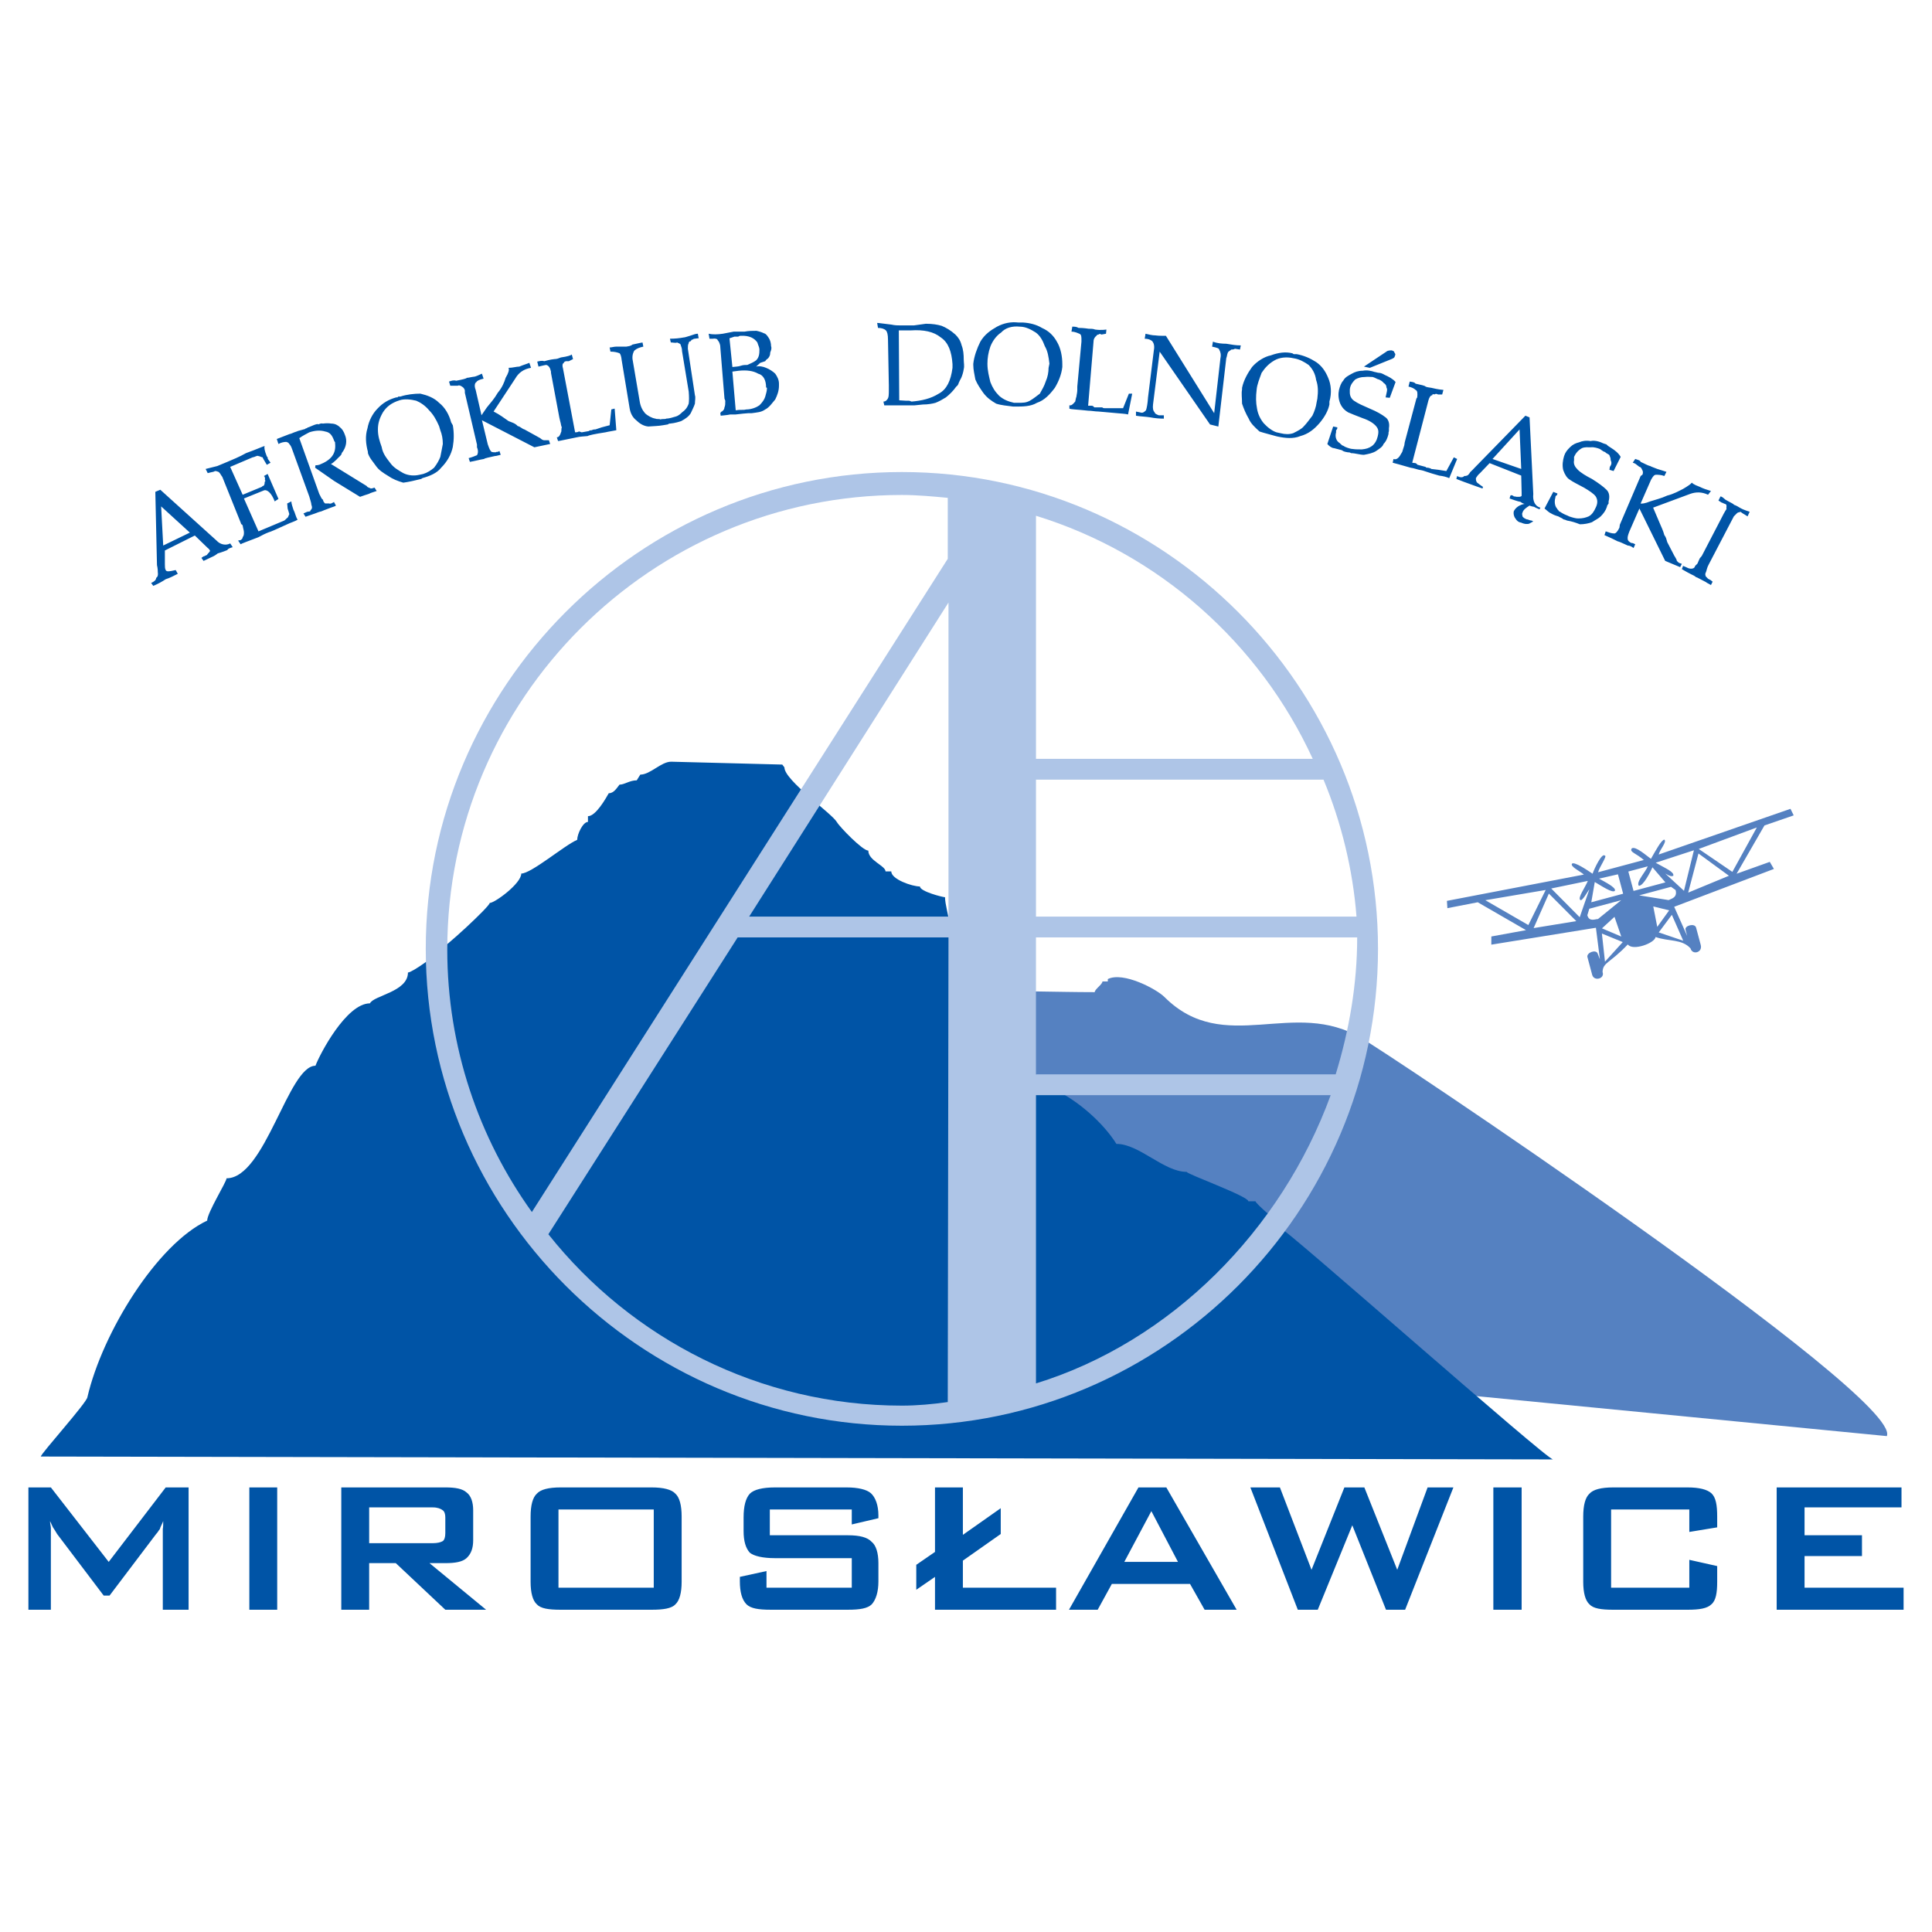 <?xml version="1.0" encoding="utf-8"?>
<!-- Generator: Adobe Illustrator 13.0.0, SVG Export Plug-In . SVG Version: 6.00 Build 14576)  -->
<!DOCTYPE svg PUBLIC "-//W3C//DTD SVG 1.0//EN" "http://www.w3.org/TR/2001/REC-SVG-20010904/DTD/svg10.dtd">
<svg version="1.0" id="Layer_1" xmlns="http://www.w3.org/2000/svg" xmlns:xlink="http://www.w3.org/1999/xlink" x="0px" y="0px"
	 width="192.756px" height="192.756px" viewBox="0 0 192.756 192.756" enable-background="new 0 0 192.756 192.756"
	 xml:space="preserve">
<g>
	<polygon fill-rule="evenodd" clip-rule="evenodd" fill="#FFFFFF" points="0,0 192.756,0 192.756,192.756 0,192.756 0,0 	"/>
	<path fill-rule="evenodd" clip-rule="evenodd" fill="#5581C1" d="M86.242,101.244c7.244-3.029,14.963-2.256,22.979-2.256
		c0-0.297,0.771-0.773,0.771-1.07h0.535v-0.236c1.543-0.772,4.869,1.01,5.641,1.781c5.996,5.996,12.943,0,19.713,4.156
		c0.949,0.355,54.031,35.744,52.369,39.662l-64.602-6.293L86.242,101.244L86.242,101.244z"/>
	<path fill-rule="evenodd" clip-rule="evenodd" fill="#0054A6" d="M48.857,90.088c0,0.357-4.65,4.65-5.008,4.65
		c0,0.357-2.718,2.29-3.147,2.29c0,1.932-3.434,2.289-3.792,3.076c-2.361,0-5.008,5.08-5.437,6.225
		c-2.719,0-5.008,11.23-8.871,11.23c0,0.357-1.932,3.436-1.932,4.221c-5.008,2.361-10.445,11.162-11.947,17.6
		c0,0.502-4.65,5.652-4.65,5.938l150.878,0.287c-0.5,0.143-26.828-23.18-27.328-23.18v-0.5c-0.215,0-2.361-1.861-2.361-2.074h-0.715
		c0-0.502-6.152-2.719-6.152-2.934c-2.289,0-4.723-2.791-7.012-2.791c-1.287-2.074-3.863-4.363-6.223-5.438
		c-0.717-1.572-3.578-1.787-4.365-3.434c-1.787-0.715,0-5.652-1-7.439h-0.287c-0.5-0.787-2.862-3.649-2.862-4.722
		c-1.001,0-1.574-1.288-2.003-1.288c0-0.501-0.357-1.574-0.357-2.289c-0.215,0-2.504-0.573-2.504-1.073
		c-0.787,0-2.861-0.716-2.861-1.502h-0.572c0-0.572-1.717-1.073-1.717-2.075c-0.572,0-2.861-2.361-3.148-2.862
		c-0.5-0.858-5.222-4.149-5.222-5.437l-0.214-0.286l-11.089-0.286c-1.002,0-2.075,1.288-3.077,1.288l-0.357,0.572
		c-0.715,0-1.216,0.429-1.717,0.429c-0.286,0.358-0.572,0.859-1.073,0.859c-0.286,0.5-1.288,2.289-2.075,2.289v0.572
		c-0.501,0-1.073,1.216-1.073,1.789c-1.216,0.501-4.579,3.362-5.58,3.362C52.005,88.156,49.358,90.088,48.857,90.088L48.857,90.088z
		"/>
	<path fill-rule="evenodd" clip-rule="evenodd" fill="#0054A6" d="M2.834,160.604V148.4h2.242l5.77,7.43l5.687-7.43h2.283v12.203
		h-2.573v-7.555c0-0.082,0-0.291,0-0.498c0.041-0.207,0.041-0.498,0.041-0.789c-0.124,0.332-0.291,0.582-0.332,0.789
		c-0.167,0.207-0.208,0.332-0.374,0.498l-4.649,6.145h-0.582l-4.649-6.145c-0.125-0.207-0.291-0.498-0.415-0.664
		c-0.083-0.207-0.208-0.414-0.291-0.623c0,0.291,0.083,0.498,0.083,0.707c0,0.207,0,0.414,0,0.58v7.555H2.834L2.834,160.604z
		 M24.876,160.604V148.4h2.781v12.203H24.876L24.876,160.604z M43.183,150.393h-6.351v3.57h6.351c0.457,0,0.789-0.084,0.996-0.209
		c0.166-0.123,0.25-0.414,0.25-0.787v-1.578c0-0.332-0.083-0.582-0.25-0.705C43.971,150.518,43.639,150.393,43.183,150.393
		L43.183,150.393z M34.05,160.604V148.4h10.378c0.996,0,1.702,0.123,2.117,0.498c0.457,0.332,0.664,0.996,0.664,1.785v2.988
		c0,0.789-0.208,1.369-0.664,1.785c-0.415,0.373-1.121,0.498-2.117,0.498h-1.578l5.646,4.648h-4.068l-4.94-4.648h-2.657v4.648H34.05
		L34.05,160.604z M52.938,151.305c0-1.119,0.208-1.908,0.623-2.281c0.374-0.416,1.163-0.623,2.366-0.623h9.091
		c1.162,0,1.992,0.207,2.366,0.623c0.416,0.373,0.623,1.162,0.623,2.281v6.518c0,1.08-0.208,1.869-0.623,2.242
		c-0.374,0.414-1.204,0.539-2.366,0.539h-9.091c-1.204,0-1.993-0.125-2.366-0.539c-0.415-0.373-0.623-1.162-0.623-2.242V151.305
		L52.938,151.305z M55.719,158.404h9.506V150.6h-9.506V158.404L55.719,158.404z M84.983,150.6h-8.178v2.574h7.804
		c1.162,0,1.951,0.207,2.366,0.664c0.415,0.332,0.664,1.078,0.664,2.117v1.826c0,1.037-0.249,1.826-0.664,2.283
		c-0.416,0.414-1.204,0.539-2.366,0.539h-7.721c-1.204,0-1.993-0.125-2.408-0.539c-0.456-0.457-0.664-1.246-0.664-2.283v-0.457
		l2.657-0.58v1.66h8.509v-2.947h-7.68c-1.204,0-2.075-0.209-2.49-0.541c-0.415-0.455-0.623-1.162-0.623-2.158v-1.369
		c0-1.121,0.208-1.91,0.623-2.365c0.415-0.416,1.287-0.623,2.49-0.623h7.182c1.121,0,1.992,0.207,2.408,0.58
		c0.456,0.416,0.747,1.205,0.747,2.201v0.289l-2.657,0.623V150.6L84.983,150.6z M93.285,160.604v-3.279l-1.868,1.287v-2.49
		l1.868-1.287V148.4h2.782v4.732l3.777-2.658v2.574l-3.777,2.656v2.699h9.298v2.199H93.285L93.285,160.604z M112.172,155.83h5.355
		l-2.656-5.064L112.172,155.83L112.172,155.83z M106.652,160.604l6.932-12.203h2.781l7.016,12.203h-3.197l-1.453-2.574h-7.803
		l-1.412,2.574H106.652L106.652,160.604z M129.482,160.604L124.75,148.4h2.947l3.154,8.219l3.279-8.219h1.992l3.281,8.219
		l3.029-8.219h2.574l-4.816,12.203h-1.908l-3.363-8.426l-3.445,8.426H129.482L129.482,160.604z M148.992,160.604V148.4h2.822v12.203
		H148.992L148.992,160.604z M168.543,150.6h-7.803v7.805h7.803v-2.781l2.781,0.623v1.576c0,1.08-0.125,1.869-0.58,2.242
		c-0.416,0.414-1.205,0.539-2.367,0.539h-7.43c-1.203,0-1.992-0.125-2.365-0.539c-0.416-0.373-0.623-1.162-0.623-2.242v-6.518
		c0-1.119,0.207-1.908,0.623-2.281c0.373-0.416,1.162-0.623,2.365-0.623h7.43c1.162,0,1.951,0.207,2.367,0.58
		c0.455,0.416,0.58,1.205,0.58,2.324v1.08l-2.781,0.457V150.6L168.543,150.6z M177.26,160.604V148.4h12.453v1.992h-9.672v2.781
		h5.729v2.074h-5.729v3.156h9.881v2.199H177.26L177.26,160.604z"/>
	<path fill-rule="evenodd" clip-rule="evenodd" fill="#0054A6" d="M15.662,56.376l-0.166-7.306l0.498-0.208l5.604,5.064
		c0.415,0.457,0.996,0.499,1.37,0.291l0.25,0.374c-0.25,0.083-0.457,0.125-0.54,0.291c-0.498,0.208-0.955,0.332-0.955,0.332
		c-0.208,0.166-0.332,0.249-0.623,0.374s-0.582,0.291-0.789,0.374l-0.208-0.291c0.041-0.083,0.124-0.083,0.208-0.166
		c0.083,0,0.124-0.042,0.124-0.042c0.167-0.083,0.25-0.083,0.25-0.166c0.041,0,0.041-0.083,0.125-0.125
		c0.124-0.166,0.207-0.249,0.124-0.249c0-0.042-0.124-0.208-0.208-0.25l-1.287-1.245l-2.989,1.495v1.37c0,0.208,0,0.457,0.083,0.581
		c0.042,0.125,0.208,0.125,0.25,0.125c0.166,0,0.374-0.041,0.747-0.125l0.208,0.374c-0.416,0.208-0.789,0.415-1.204,0.539
		c-0.374,0.25-0.747,0.457-1.245,0.665l-0.208-0.291c0.291-0.125,0.498-0.291,0.498-0.498c0.166-0.125,0.208-0.291,0.166-0.582
		C15.745,56.958,15.745,56.75,15.662,56.376L15.662,56.376z M16.284,54.426l2.657-1.287l-2.864-2.615L16.284,54.426L16.284,54.426z
		 M24.046,52.225l-1.868-4.649c-0.166-0.208-0.208-0.374-0.374-0.498c-0.083,0-0.125-0.083-0.374-0.083
		c-0.042,0.083-0.249,0.083-0.706,0.208l-0.208-0.415l1.163-0.291l0.996-0.415l0.872-0.374c0.291-0.125,0.706-0.332,0.997-0.499
		c1.162-0.415,1.743-0.706,1.868-0.706c-0.083,0.125,0,0.498,0.166,0.914c0,0,0.042,0.166,0.125,0.208c0,0.083,0,0.166,0.083,0.249
		l0.208,0.291l-0.374,0.208c-0.208-0.374-0.416-0.664-0.416-0.747c-0.125,0-0.291-0.125-0.415-0.125
		c-0.166-0.083-0.291,0.083-0.581,0.125l-2.242,0.955l1.246,2.781l1.909-0.789l0.083-0.083c0.125,0,0.208-0.125,0.208-0.415
		c0.083-0.083,0.083-0.125,0-0.208c0.083-0.083,0-0.166,0-0.291c-0.083-0.083-0.083-0.083-0.083-0.083l0.374-0.208l1.08,2.491
		l-0.374,0.249c-0.333-0.872-0.789-1.245-1.121-1.079l-1.951,0.789l1.453,3.279l2.574-1.079c0.125-0.083,0.208-0.208,0.332-0.291
		c0.083-0.083,0.083-0.207,0.166-0.332c0-0.083-0.083-0.291-0.166-0.582l-0.042-0.498l0.415-0.208c0,0.249,0.125,0.54,0.208,0.83
		c0.166,0.291,0.208,0.665,0.415,0.997c-0.249,0.166-0.706,0.291-1.038,0.457c-1.079,0.498-1.743,0.789-1.826,0.789
		c-0.333,0.125-0.748,0.332-1.038,0.498c-1.079,0.415-1.66,0.623-1.785,0.706l-0.25-0.374c0.083,0,0.167-0.042,0.25-0.042
		c0.125-0.083,0.208-0.166,0.208-0.291c0.124-0.166,0.124-0.291,0.124-0.498c0-0.166-0.083-0.374-0.124-0.664l-0.083-0.125h-0.083
		C24.046,52.225,24.046,52.225,24.046,52.225L24.046,52.225z M30.854,49.527l-1.702-4.691c-0.083-0.249-0.166-0.415-0.291-0.539
		c-0.083-0.167-0.208-0.167-0.291-0.208c-0.208,0-0.498,0.042-0.789,0.208l-0.166-0.499l1.287-0.498
		c0.083,0,0.249-0.083,0.457-0.166c0.208-0.083,0.291-0.083,0.332-0.125l0.748-0.208c0,0,0.041-0.083,0.208-0.083
		c0-0.083,0.083-0.083,0.124-0.083l0.499-0.208c0.208-0.083,0.457-0.166,0.498-0.083c0.166-0.083,0.291-0.125,0.457-0.083
		c0.291-0.042,0.581-0.042,0.831,0c0.374,0,0.664,0.166,0.872,0.374c0.208,0.166,0.374,0.415,0.498,0.789
		c0.208,0.498,0.166,1.163-0.332,1.785c0,0.208-0.291,0.374-0.54,0.665c-0.25,0.208-0.333,0.332-0.54,0.415l3.57,2.2
		c0.083,0.166,0.291,0.166,0.415,0.249c0.167,0,0.291-0.083,0.374-0.083l0.208,0.332c-0.208,0.083-0.582,0.166-0.789,0.291
		c-0.291,0.083-0.498,0.166-0.872,0.291l-2.573-1.577l-1.91-1.329l0.042-0.249h0.166l0.208-0.042
		c1.162-0.457,1.702-1.079,1.578-2.159v-0.083l-0.083-0.125c-0.208-0.581-0.416-0.872-0.914-0.955
		c-0.415-0.125-0.955-0.125-1.577,0.083c-0.291,0.166-0.582,0.291-0.996,0.581l1.992,5.562c0.166,0.291,0.208,0.498,0.374,0.581
		c0,0.166,0.125,0.291,0.208,0.374c0.125,0,0.291,0,0.415,0c0,0.042,0.166,0,0.208,0c0.083-0.083,0.249-0.083,0.249-0.166
		l0.208,0.374c-0.083,0.083-0.291,0.124-0.498,0.207c-0.581,0.208-0.955,0.374-0.955,0.374c-0.208,0.041-0.415,0.124-0.623,0.207
		c-0.581,0.208-0.872,0.291-0.955,0.332l-0.208-0.332l0.374-0.166c0.083,0,0.208-0.041,0.291-0.041
		c0.042-0.167,0.125-0.167,0.125-0.208c0.083-0.083,0.083-0.25,0-0.457C31.062,50.15,30.938,49.859,30.854,49.527L30.854,49.527z
		 M36.707,45.086c-0.207-0.789-0.291-1.578-0.041-2.366c0.125-0.706,0.498-1.453,0.996-1.951c0.54-0.581,1.121-0.913,1.868-1.121
		h0.125l0.083-0.083h0.208c0.623-0.208,1.37-0.291,1.993-0.291c0.706,0.166,1.37,0.415,1.868,0.913
		c0.581,0.457,0.996,1.162,1.204,1.951l0.166,0.291c0.125,0.706,0.125,1.411,0,2.159c-0.166,0.789-0.581,1.494-1.162,2.075
		c-0.415,0.54-1.121,0.83-1.868,1.038l-0.125,0.083c-0.664,0.166-1.204,0.291-1.785,0.373c-0.582-0.166-1.08-0.373-1.495-0.664
		c-0.54-0.332-0.955-0.581-1.287-1.079c-0.291-0.415-0.581-0.706-0.748-1.204v-0.083V45.086L36.707,45.086z M38.077,44.588
		c0.125,0.706,0.498,1.121,0.872,1.619c0.332,0.457,0.789,0.706,1.287,0.996c0.498,0.249,1.079,0.291,1.619,0.166l0.374-0.083
		c0.415-0.125,0.789-0.374,1.079-0.623c0.291-0.374,0.498-0.747,0.623-1.079c0.083-0.374,0.166-0.872,0.249-1.287
		c0-0.499-0.083-0.955-0.249-1.37l-0.125-0.415c-0.291-0.664-0.581-1.163-0.996-1.578c-0.374-0.457-0.872-0.789-1.287-0.955
		c-0.498-0.125-1.162-0.208-1.66-0.042c-0.789,0.249-1.287,0.623-1.661,1.204c-0.332,0.581-0.498,1.08-0.498,1.702
		C37.704,43.508,37.87,44.006,38.077,44.588L38.077,44.588z M47.583,44.338l-1.204-5.147v-0.208c0-0.125-0.125-0.332-0.291-0.415
		c-0.125-0.083-0.291-0.166-0.415-0.083h-0.457c-0.125,0-0.291,0-0.291,0l-0.125-0.415c0.208-0.083,0.498-0.167,0.706-0.083
		c0.664-0.125,0.997-0.208,1.08-0.291c0.166,0,0.415-0.083,0.789-0.124c0.291-0.083,0.498-0.208,0.706-0.291l0.166,0.498
		c-0.374,0.083-0.664,0.208-0.706,0.332c-0.166,0.083-0.249,0.374-0.083,0.789l0.581,2.532c0.042-0.083,0.208-0.291,0.54-0.789
		c0.374-0.457,0.748-0.872,1.08-1.453c0.457-0.54,0.664-1.08,0.789-1.495c0.291-0.498,0.374-0.789,0.291-0.996
		c0.415,0,0.789-0.125,1.079-0.125c0.374-0.166,0.706-0.249,0.996-0.374l0.166,0.498c-0.747,0.125-1.245,0.498-1.577,1.079
		l-2.158,3.279c0.581,0.291,1.079,0.664,1.494,0.955c0.291,0.125,0.664,0.208,0.913,0.498c0.249,0.042,0.457,0.291,0.664,0.332
		l1.204,0.664c0.083,0.042,0.208,0.125,0.374,0.208c0.125,0.125,0.291,0.208,0.374,0.208c0.125,0,0.249,0,0.332,0h0.166l0.125,0.374
		l-1.577,0.332l-5.23-2.698l0.582,2.407c0.166,0.457,0.207,0.581,0.374,0.748c0.125,0.041,0.208,0.041,0.415,0.041l0.083-0.041
		h0.125l0.166-0.083l0.125,0.374c-0.208,0.042-0.415,0.124-0.582,0.124c-0.54,0.125-0.996,0.208-1.079,0.291
		c-0.498,0.083-0.913,0.208-1.411,0.291l-0.125-0.374c0.333-0.083,0.623-0.208,0.831-0.291c0.083-0.125,0.166-0.416,0-0.789V44.338
		L47.583,44.338z M55.802,41.641l-0.831-4.442v-0.125c-0.083-0.374-0.208-0.581-0.457-0.664c-0.125,0-0.415,0.083-0.789,0.166
		l-0.125-0.498c0.208-0.042,0.415-0.125,0.706-0.042c0.581-0.166,0.955-0.208,0.997-0.208c0.249,0,0.457-0.083,0.664-0.167
		c0.622-0.083,0.996-0.207,1.079-0.291l0.125,0.457l-0.415,0.208c-0.167,0-0.208,0-0.291,0c-0.125,0.042-0.208,0.083-0.208,0.166
		c-0.167,0.083-0.167,0.291-0.083,0.581l1.204,6.351c0.083,0,0.249,0,0.374-0.083c0.125,0,0.208,0.083,0.291,0.083l0.706-0.125
		c0.083-0.083,0.167-0.083,0.291-0.083c0.125-0.083,0.291-0.083,0.374-0.083l0.623-0.208l0.789-0.208l0.166-1.578l0.332-0.083
		l0.166,2.159c-0.374,0.083-0.747,0.125-1.079,0.208c-1.08,0.166-1.661,0.291-1.785,0.374c-0.374,0.042-0.747,0.042-1.079,0.125
		c-1.079,0.208-1.743,0.374-1.868,0.374l-0.125-0.374c0.208,0,0.333-0.208,0.416-0.498c0.083-0.125,0-0.291,0.083-0.498
		c-0.083-0.125-0.083-0.374-0.166-0.623L55.802,41.641L55.802,41.641z M62.817,40.727l-0.789-4.773
		c-0.042-0.415-0.125-0.623-0.208-0.706c-0.208-0.083-0.499-0.166-0.914-0.166l-0.083-0.415c0.208,0,0.415-0.083,0.664-0.083
		c0.54,0,0.914,0,0.997,0c0.208-0.041,0.415-0.041,0.623-0.208c0.581-0.125,0.955-0.208,0.996-0.208l0.083,0.415
		c-0.374,0.083-0.623,0.166-0.872,0.374c-0.125,0.124-0.249,0.498-0.208,0.872l0.706,4.151c0.083,0.581,0.291,0.955,0.54,1.245
		c0.249,0.25,0.706,0.498,1.038,0.54c0.166,0.083,0.374,0,0.499,0.083c0.249-0.083,0.457,0,0.581-0.083
		c0.291,0,0.664-0.125,0.955-0.208s0.498-0.291,0.623-0.416c0.291-0.208,0.498-0.415,0.664-0.872c0.042-0.291,0.042-0.706,0-1.204
		l-0.664-4.026c0-0.291-0.083-0.457-0.125-0.581c0-0.167-0.208-0.208-0.374-0.291c-0.125,0.083-0.374,0-0.623,0l-0.083-0.374
		c0.498,0,0.913-0.042,1.37-0.125c0.125,0,0.333-0.083,0.623-0.166c0.374-0.125,0.581-0.208,0.789-0.208l0.083,0.457
		c0,0-0.166,0-0.374,0.042c-0.083,0-0.125,0-0.208,0.083c-0.083,0-0.125,0-0.208,0.166c-0.083,0-0.208,0.042-0.208,0.208
		c-0.083,0.125-0.083,0.332-0.083,0.54l0.706,4.649c0.083,0.208,0,0.54,0,0.83c-0.083,0.291-0.291,0.664-0.415,0.955
		c-0.208,0.333-0.499,0.54-0.955,0.789c-0.125,0.042-0.623,0.208-1.121,0.249h-0.083l-0.125,0.083l-0.498,0.083
		c-0.457,0.083-0.955,0.083-1.453,0.125c-0.498-0.042-0.913-0.332-1.204-0.623C63.108,41.641,62.9,41.225,62.817,40.727
		L62.817,40.727z M72.282,39.772l-0.415-5.106c0-0.374-0.167-0.623-0.25-0.706c-0.042-0.166-0.291-0.208-0.498-0.166h-0.208h-0.125
		l-0.083-0.498c0.374,0.083,0.872,0.083,1.412,0l1.079-0.208h1.079c0.416-0.083,0.872-0.083,1.204-0.083
		c0.374,0.083,0.581,0.166,0.747,0.249c0.208,0.042,0.332,0.249,0.498,0.498c0.125,0.208,0.208,0.498,0.208,0.789
		c0.083,0.207,0,0.415-0.083,0.622c0,0.291-0.083,0.415-0.208,0.581c-0.083,0.083-0.208,0.125-0.291,0.291l-0.498,0.166
		l-0.415,0.374c0.332-0.083,0.706,0,0.996,0.125c0.332,0.125,0.706,0.374,0.913,0.581c0.208,0.291,0.374,0.623,0.374,0.996v0.208
		c0,0.498-0.166,0.955-0.374,1.37c-0.291,0.332-0.581,0.789-0.996,0.996c-0.415,0.291-0.789,0.291-1.37,0.374h-0.333l-0.498,0.042
		l-0.747,0.083h-0.54c-0.374,0.083-0.665,0.083-0.955,0.125l-0.041-0.25l0,0c0.041-0.083,0.041-0.083,0.124-0.166
		c0.083,0,0.125-0.083,0.125-0.083c0.083-0.042,0.166-0.208,0.166-0.333c0.083-0.166,0.083-0.374,0.083-0.664L72.282,39.772
		L72.282,39.772z M72.78,33.753l0.291,2.864c0.332-0.042,0.623-0.042,0.83-0.125c0.249-0.083,0.457-0.083,0.664-0.083
		c0.291-0.125,0.664-0.291,0.872-0.457c0.291-0.291,0.332-0.623,0.332-1.08c0-0.208-0.125-0.415-0.208-0.706
		c-0.291-0.415-0.789-0.706-1.661-0.664c-0.042,0-0.125,0-0.249,0.083c-0.166,0-0.249,0-0.374,0L72.78,33.753L72.78,33.753z
		 M73.402,40.935c0.457-0.083,0.747,0,1.038-0.083c0.54,0,1.038-0.208,1.329-0.415c0.291-0.291,0.498-0.581,0.581-0.872
		s0.166-0.582,0.166-0.789v-0.083l-0.083-0.041c0-0.748-0.291-1.246-0.789-1.37c-0.498-0.291-1.162-0.374-1.951-0.291l-0.623,0.083
		L73.402,40.935L73.402,40.935z M88.678,38.361l-0.083-4.483c0-0.498-0.083-0.789-0.208-0.913c-0.166-0.166-0.457-0.249-0.789-0.249
		l-0.083-0.498c0.208,0,0.623,0.083,1.412,0.166c0.374,0.083,0.664,0.083,0.955,0.083c0.083,0,0.332,0,0.623,0
		c0.374,0,0.581,0,0.665,0l1.204-0.166c0.664,0,1.162,0.083,1.577,0.208c0.416,0.166,0.914,0.457,1.37,0.872
		c0.291,0.291,0.498,0.581,0.623,1.08c0.166,0.415,0.208,0.913,0.208,1.411c0,0.332,0.083,0.623,0,0.955
		c-0.042,0.291-0.125,0.581-0.249,0.872c-0.083,0.166-0.166,0.291-0.249,0.498c-0.042,0.166-0.125,0.291-0.249,0.374
		c-0.291,0.415-0.664,0.789-1.038,1.08c-0.333,0.208-0.706,0.415-1.038,0.54c-0.291,0.083-0.747,0.166-1.245,0.166l-0.83,0.083
		h-1.08h-0.747c-0.125,0-0.332,0-0.623,0s-0.498,0-0.581,0l-0.083-0.374c0.166,0,0.291-0.083,0.374-0.208
		c0.166-0.166,0.166-0.499,0.166-0.955V38.361L88.678,38.361z M89.716,39.938l0.665,0.042c0.124,0,0.207,0,0.291,0
		c0.124,0,0.208,0.083,0.291,0.083c0.996-0.083,1.909-0.291,2.698-0.789c0.789-0.416,1.204-1.287,1.37-2.574v-0.374
		c-0.083-1.246-0.416-2.159-1.163-2.657c-0.706-0.581-1.702-0.789-2.988-0.706c-0.416,0-0.872,0-1.204,0L89.716,39.938
		L89.716,39.938z M97.105,36.286c0.083-0.747,0.374-1.536,0.705-2.2c0.417-0.706,0.997-1.121,1.661-1.494
		c0.705-0.374,1.412-0.498,2.117-0.416h0.166h0.084h0.207c0.705,0.042,1.369,0.208,1.908,0.54c0.664,0.291,1.162,0.747,1.537,1.453
		c0.332,0.581,0.498,1.37,0.498,2.159v0.291c-0.084,0.747-0.373,1.453-0.748,2.075c-0.498,0.664-1.037,1.246-1.785,1.495
		c-0.621,0.374-1.41,0.374-2.199,0.374h-0.166c-0.623-0.083-1.203-0.125-1.701-0.291c-0.498-0.291-0.914-0.581-1.287-1.079
		c-0.292-0.416-0.582-0.831-0.789-1.329c-0.083-0.498-0.208-0.955-0.208-1.453v-0.083V36.286L97.105,36.286z M98.516,36.286
		c0,0.706,0.166,1.287,0.291,1.826c0.207,0.54,0.457,0.955,0.871,1.37c0.416,0.374,0.914,0.581,1.494,0.706h0.375
		c0.498,0,0.83,0,1.203-0.208s0.705-0.498,0.996-0.706c0.207-0.374,0.457-0.789,0.582-1.204c0.207-0.457,0.289-0.955,0.289-1.37
		l0.084-0.415c-0.084-0.706-0.166-1.245-0.457-1.743c-0.207-0.582-0.498-1.08-0.912-1.37c-0.457-0.291-0.996-0.581-1.578-0.581
		c-0.789-0.083-1.453,0.125-1.867,0.581c-0.498,0.332-0.873,0.872-1.08,1.411C98.6,35.165,98.516,35.746,98.516,36.286
		L98.516,36.286z M107.482,38.568l0.414-4.483v-0.125c0-0.374,0-0.581-0.207-0.664c-0.125-0.042-0.414-0.208-0.789-0.208
		l0.084-0.498c0.207,0,0.414,0,0.623,0.125c0.58,0,0.955,0.083,0.996,0.083c0.248,0,0.457,0,0.664,0.083
		c0.623,0.083,1.078,0,1.121,0l-0.043,0.415l-0.455,0.083c-0.125-0.083-0.209-0.083-0.291,0c-0.125,0-0.207,0.083-0.207,0.125
		c-0.125,0.083-0.291,0.291-0.291,0.581l-0.539,6.393c0.041,0,0.207,0,0.33,0c0.168,0,0.209,0.083,0.291,0.166h0.789
		c0.084,0.083,0.166,0.083,0.291,0.083s0.291,0,0.373,0h0.623h0.789l0.58-1.453h0.332l-0.414,2.075
		c-0.332-0.083-0.707-0.083-1.08-0.125c-1.078-0.083-1.701-0.166-1.867-0.166c-0.332,0-0.707-0.083-1.037-0.083
		c-1.08-0.125-1.744-0.125-1.869-0.208v-0.332c0.207,0.042,0.332-0.083,0.582-0.374c0.041-0.125,0.041-0.291,0.123-0.498
		c0-0.125,0.084-0.374,0.084-0.664V38.568L107.482,38.568z M114.539,39.648l0.58-4.69c0.084-0.415,0-0.706-0.123-0.872
		c-0.084-0.125-0.375-0.291-0.789-0.291l0.082-0.498c0.332,0.083,0.707,0.166,0.998,0.166c0.289,0.042,0.621,0.042,1.037,0.042
		l4.814,7.721l0.623-5.479c0.084-0.374,0-0.664-0.125-0.872c0-0.125-0.289-0.208-0.705-0.291l0.082-0.498
		c0.416,0.166,0.914,0.208,1.33,0.208c0.498,0.083,0.953,0.167,1.451,0.167l-0.082,0.415l-0.498-0.083
		c-0.166,0.083-0.207,0.083-0.373,0.083c-0.043,0.083-0.291,0.167-0.332,0.291c-0.084,0.167-0.084,0.374-0.166,0.581l-0.789,6.808
		l-0.83-0.208l-5.023-7.265l-0.664,5.272c-0.041,0.374,0,0.623,0.166,0.789c0,0.125,0.207,0.208,0.414,0.291h0.209h0.291v0.333
		c-0.416,0-0.914-0.042-1.328-0.125c-0.5-0.083-0.955-0.083-1.453-0.166v-0.416l0.414,0.083c0.25,0.083,0.373,0,0.582-0.208
		C114.414,40.727,114.498,40.271,114.539,39.648L114.539,39.648z M123.92,38.693c0.166-0.789,0.582-1.494,0.996-2.075
		c0.498-0.581,1.246-1.038,1.869-1.162c0.789-0.291,1.494-0.374,2.158-0.208l0.125,0.083h0.082h0.207
		c0.707,0.125,1.371,0.415,1.951,0.789c0.541,0.374,0.914,0.872,1.205,1.577c0.289,0.664,0.373,1.495,0.123,2.366v0.291
		c-0.123,0.623-0.498,1.287-0.996,1.868c-0.539,0.623-1.121,1.079-1.908,1.287c-0.707,0.291-1.494,0.208-2.283,0.042l-0.166-0.042
		c-0.582-0.166-1.121-0.291-1.619-0.457c-0.457-0.415-0.873-0.789-1.08-1.287c-0.291-0.498-0.498-0.997-0.664-1.495
		c0-0.581-0.082-0.996,0-1.412v-0.083V38.693L123.92,38.693z M125.373,38.901c-0.082,0.664-0.082,1.245,0.041,1.868
		c0.084,0.499,0.291,0.997,0.664,1.453c0.375,0.415,0.873,0.789,1.287,0.913l0.375,0.083c0.498,0.125,0.912,0.125,1.285,0
		c0.416-0.208,0.83-0.415,1.039-0.664c0.289-0.291,0.58-0.706,0.871-1.079c0.207-0.416,0.373-0.914,0.416-1.287l0.082-0.415
		c0.084-0.706,0.084-1.287-0.125-1.868c-0.082-0.623-0.373-1.121-0.746-1.494c-0.416-0.291-0.914-0.581-1.494-0.665
		c-0.707-0.166-1.412-0.083-1.91,0.208c-0.582,0.332-0.955,0.747-1.287,1.245C125.664,37.78,125.414,38.361,125.373,38.901
		L125.373,38.901z M133.717,40.271c-0.207-0.498-0.207-0.996-0.125-1.37c0.084-0.333,0.209-0.706,0.416-0.914
		c0.207-0.374,0.498-0.498,0.871-0.706c0.291-0.166,0.623-0.291,1.08-0.291c0.414-0.083,0.83,0,1.203,0.125
		c0.082,0,0.291,0.083,0.416,0.083c0.164,0,0.373,0.083,0.58,0.208c0.373,0.167,0.789,0.374,1.08,0.706l-0.582,1.578l-0.414-0.042
		l0.082-0.374c0.041-0.208,0.125-0.416,0-0.623c0-0.25-0.166-0.374-0.291-0.457c-0.082-0.124-0.207-0.208-0.455-0.332
		c-0.125,0-0.334-0.166-0.623-0.249c-0.209,0-0.498-0.041-0.789,0c-0.373,0-0.664,0.083-0.955,0.249
		c-0.248,0.249-0.498,0.54-0.539,0.996v0.291c0,0.332,0.125,0.623,0.414,0.83c0.416,0.291,0.914,0.498,1.578,0.789
		c0.705,0.291,1.203,0.581,1.578,0.872c0.289,0.208,0.414,0.623,0.332,1.079c0,0.083,0,0.208,0,0.291
		c-0.043,0.125-0.043,0.125-0.043,0.291c-0.082,0.332-0.207,0.706-0.498,0.997c-0.082,0.291-0.455,0.498-0.746,0.705
		c-0.332,0.208-0.748,0.291-1.205,0.374c-0.414,0-0.871-0.167-1.285-0.167c-0.125-0.083-0.209-0.083-0.332-0.083
		c-0.166-0.041-0.375-0.041-0.582-0.208c-0.291-0.083-0.498-0.124-0.789-0.208c-0.207,0-0.498-0.208-0.664-0.415l0.582-1.744
		l0.414,0.083c0,0.083,0,0.208-0.125,0.291c0,0.083,0,0.125,0,0.208c-0.123,0.415,0,0.872,0.375,1.079
		c0.041,0.083,0.125,0.083,0.207,0.208c0.041,0,0.207,0.083,0.332,0.167c0.291,0.124,0.582,0.208,0.748,0.208
		c0.248,0.041,0.621,0.041,0.912,0.041c0.416-0.041,0.705-0.125,0.996-0.332c0.291-0.207,0.498-0.581,0.582-0.955
		c0.125-0.498,0.082-0.747-0.166-1.038c-0.25-0.291-0.707-0.581-1.328-0.789c-0.664-0.249-1.162-0.456-1.453-0.581
		C134.215,40.977,133.924,40.727,133.717,40.271L133.717,40.271z M136.082,36.576l2.242-1.495c0.125-0.124,0.416-0.124,0.539-0.124
		c0.166,0.083,0.25,0.083,0.25,0.207c0.125,0.167,0.125,0.208,0.041,0.374c0,0.124-0.125,0.207-0.332,0.291l-2.158,0.872
		L136.082,36.576L136.082,36.576z M140.15,44.131l1.162-4.358l0.084-0.125c0.041-0.374,0.041-0.665-0.166-0.747
		c-0.125-0.125-0.332-0.249-0.705-0.333l0.123-0.498c0.25,0.041,0.457,0.041,0.582,0.207c0.58,0.125,0.955,0.208,0.996,0.291
		c0.166,0.083,0.373,0.083,0.58,0.125c0.664,0.166,1.162,0.208,1.205,0.208l-0.125,0.456h-0.416c-0.166-0.083-0.207-0.083-0.373,0
		c-0.125-0.083-0.207,0-0.207,0.083c-0.166,0-0.291,0.208-0.373,0.498l-1.619,6.227c0.041,0,0.207,0.042,0.332,0.042
		c0.166,0.083,0.166,0.166,0.207,0.166l0.789,0.208c0.082,0.083,0.082,0.083,0.248,0.083c0.125,0.042,0.25,0.042,0.332,0.125
		l0.707,0.083l0.789,0.125l0.746-1.37l0.332,0.166l-0.789,1.91c-0.289-0.125-0.623-0.208-0.996-0.25
		c-1.078-0.291-1.66-0.54-1.785-0.54c-0.373-0.042-0.705-0.208-1.078-0.249c-0.996-0.291-1.619-0.457-1.785-0.498l0.082-0.374
		c0.209,0.083,0.416,0,0.623-0.291c0.084-0.124,0.166-0.291,0.25-0.415c0.041-0.167,0.123-0.374,0.207-0.665L140.15,44.131
		L140.15,44.131z M147.125,46.663l5.064-5.188l0.414,0.166l0.373,7.638c-0.082,0.747,0.209,1.245,0.707,1.37l-0.084,0.167
		c-0.207-0.083-0.414-0.167-0.539-0.25c-0.291-0.042-0.457-0.124-0.457-0.124c-0.332,0.207-0.623,0.415-0.705,0.705
		c-0.084,0.167,0,0.208,0,0.374c0.082,0.124,0.207,0.207,0.414,0.291c0.166,0,0.291,0.125,0.5,0.125l0.164,0.083l-0.373,0.207
		c-0.125,0.083-0.498,0.083-0.83-0.083c-0.291-0.042-0.457-0.208-0.58-0.416c-0.166-0.207-0.209-0.498-0.166-0.705
		c0.166-0.374,0.58-0.665,1.078-0.748c0,0-0.207-0.042-0.414-0.208c-0.291-0.042-0.707-0.208-1.08-0.332l0.082-0.291
		c0.125-0.083,0.209,0,0.209,0c0.082,0,0.125,0.083,0.125,0.083c0.166,0,0.248,0.042,0.289,0.042c0.084,0,0.166,0,0.209,0
		c0.166,0,0.289-0.042,0.289-0.125s0-0.208,0-0.291l-0.041-1.702l-3.154-1.245l-0.955,0.996c-0.207,0.166-0.332,0.374-0.414,0.499
		c0,0.166,0,0.291,0.123,0.456c0.084,0.042,0.25,0.208,0.582,0.416l-0.041,0.166c-0.457-0.166-0.873-0.291-1.287-0.457
		c-0.375-0.125-0.789-0.291-1.328-0.498l0.082-0.291c0.291,0.166,0.582,0.166,0.705,0c0.25,0,0.375-0.042,0.541-0.291
		C146.668,47.078,146.834,46.995,147.125,46.663L147.125,46.663z M148.91,45.792l2.863,0.996l-0.166-3.943L148.91,45.792
		L148.91,45.792z M155.967,46.912c-0.125-0.498-0.041-0.996,0.082-1.412c0.125-0.374,0.291-0.581,0.582-0.872
		s0.58-0.415,0.912-0.498c0.291-0.125,0.664-0.208,1.162-0.125c0.291-0.083,0.789,0,1.205,0.208c0,0,0.207,0.083,0.373,0.125
		c0.041,0.083,0.291,0.25,0.498,0.374c0.332,0.208,0.705,0.498,0.914,0.872l-0.707,1.411l-0.414-0.125l0.041-0.291
		c0.166-0.208,0.207-0.415,0.084-0.664c0-0.291-0.084-0.332-0.125-0.498c-0.084-0.125-0.25-0.125-0.457-0.332
		c-0.125,0-0.291-0.167-0.498-0.291c-0.207-0.083-0.582-0.208-0.914-0.167c-0.289,0-0.58-0.041-0.871,0.083
		c-0.373,0.208-0.623,0.498-0.789,0.872v0.332c-0.082,0.374,0.084,0.664,0.375,0.955c0.289,0.291,0.83,0.623,1.41,0.914
		c0.664,0.415,1.162,0.789,1.453,1.079s0.332,0.706,0.207,1.162c0,0,0,0.125,0,0.208c-0.082,0.125-0.166,0.208-0.166,0.332
		c-0.123,0.374-0.332,0.664-0.623,0.955c-0.207,0.207-0.498,0.332-0.871,0.581c-0.332,0.124-0.789,0.208-1.203,0.208
		c-0.416-0.166-0.789-0.291-1.287-0.374c-0.166-0.083-0.207-0.083-0.373-0.125c-0.041-0.083-0.291-0.167-0.498-0.291
		c-0.291-0.083-0.498-0.167-0.707-0.291c-0.207-0.083-0.414-0.29-0.664-0.498l0.873-1.66l0.414,0.166
		c0,0.042-0.041,0.208-0.125,0.208c-0.082,0.083-0.082,0.125-0.082,0.208c-0.125,0.415-0.041,0.872,0.166,1.079
		c0.041,0.125,0.125,0.125,0.207,0.291c0.084,0,0.207,0.124,0.375,0.207c0.207,0.125,0.498,0.208,0.621,0.291
		c0.375,0.124,0.664,0.207,0.914,0.207c0.457,0,0.746-0.083,1.037-0.207c0.332-0.167,0.539-0.498,0.705-0.872
		c0.209-0.415,0.209-0.789,0-1.121c-0.166-0.249-0.664-0.581-1.162-0.872c-0.705-0.374-1.119-0.581-1.41-0.789
		C156.34,47.701,156.133,47.369,155.967,46.912L155.967,46.912z M161.611,52.35l2.076-4.857l0.166-0.125
		c0.082-0.083,0.082-0.374,0-0.457c-0.084-0.208-0.166-0.332-0.291-0.332l-0.373-0.291c-0.125-0.083-0.291-0.125-0.291-0.125
		l0.25-0.374c0.207,0.083,0.498,0.125,0.539,0.291c0.58,0.291,0.871,0.415,0.955,0.415c0.123,0.083,0.414,0.166,0.705,0.291
		c0.373,0.125,0.705,0.208,0.914,0.291l-0.209,0.415c-0.332-0.125-0.623-0.125-0.83-0.125c-0.166,0-0.291,0.125-0.498,0.498
		l-1.037,2.366c0.082,0.042,0.457,0,0.955-0.208c0.498-0.166,1.078-0.291,1.701-0.581c0.664-0.166,1.162-0.457,1.578-0.664
		c0.498-0.291,0.787-0.498,0.871-0.623c0.207,0.208,0.582,0.333,0.789,0.416c0.332,0.166,0.705,0.291,1.121,0.415l-0.291,0.374
		c-0.623-0.291-1.205-0.291-1.785-0.083l-3.695,1.37c0.291,0.665,0.498,1.163,0.707,1.661c0.125,0.291,0.289,0.623,0.414,1.079
		c0.166,0.208,0.209,0.415,0.291,0.706l0.582,1.121c0.082,0.166,0.123,0.249,0.207,0.374c0.082,0.125,0.166,0.291,0.166,0.374
		c0.041,0.042,0.207,0.208,0.248,0.208l0.25,0.083l-0.166,0.332l-1.494-0.623l-2.574-5.23l-0.996,2.283
		c-0.166,0.415-0.207,0.623-0.166,0.789c0,0.125,0.166,0.291,0.373,0.374h0.084l0.123,0.042l0.168,0.083l-0.168,0.374
		c-0.207-0.166-0.414-0.249-0.58-0.249c-0.539-0.25-0.914-0.416-0.996-0.416c-0.416-0.208-0.83-0.415-1.328-0.623l0.125-0.374
		c0.373,0.125,0.58,0.208,0.871,0.208c0.125,0,0.332-0.208,0.498-0.581L161.611,52.35L161.611,52.35z M169.789,55.463l2.199-4.234
		l0.166-0.29c0.084-0.083,0.125-0.208,0.084-0.291c0.041-0.125,0-0.207,0-0.291c-0.084-0.083-0.166-0.083-0.25-0.125
		c-0.041,0-0.123-0.083-0.207-0.083l-0.332-0.208l0.207-0.415c0.209,0.042,0.332,0.208,0.498,0.332
		c0.498,0.291,0.832,0.415,0.832,0.498c0.248,0.083,0.455,0.208,0.58,0.291c0.498,0.291,0.955,0.374,0.996,0.415l-0.207,0.457
		l-0.332-0.208c-0.166-0.083-0.25-0.167-0.373-0.25c-0.125,0.083-0.209,0-0.375,0.166c0,0-0.123,0.125-0.289,0.291l-2.492,4.773
		c-0.207,0.374-0.207,0.581-0.289,0.789c-0.125,0.208-0.043,0.374,0,0.457c0.082,0.041,0.166,0.208,0.289,0.249l0.166,0.083
		l0.209,0.167l-0.166,0.332c-0.209-0.124-0.416-0.207-0.498-0.29c-0.582-0.291-0.914-0.499-0.998-0.499
		c-0.123-0.124-0.332-0.208-0.498-0.291c-0.58-0.291-0.871-0.498-0.912-0.498l0.125-0.332l0.289,0.125
		c0.291,0.166,0.582,0.208,0.789,0.083c0.084-0.083,0.084-0.083,0.125-0.208c0.166-0.166,0.25-0.208,0.291-0.374l0.166-0.374
		L169.789,55.463L169.789,55.463z"/>
	<path fill-rule="evenodd" clip-rule="evenodd" fill="#AEC5E7" d="M89.981,47.095c26.113,0,47.503,21.391,47.503,47.574
		c0,26.185-21.391,47.575-47.503,47.575c-26.112,0-47.503-21.391-47.503-47.575C42.478,68.485,63.869,47.095,89.981,47.095
		L89.981,47.095z M130.973,75.711h-27.613V51.458C115.664,55.25,125.68,64.193,130.973,75.711L130.973,75.711z M103.359,91.45
		h31.979c-0.357-4.65-1.502-9.372-3.291-13.664h-28.688V91.45L103.359,91.45z M103.359,107.189h29.902
		c1.361-4.436,2.146-9.016,2.146-13.665h-32.049V107.189L103.359,107.189z M132.762,109.264h-29.402v28.76
		C116.809,133.873,127.826,122.785,132.762,109.264L132.762,109.264z M53.066,120.924l41.493-65.173V49.67
		c-1.502-0.144-3.076-0.287-4.578-0.287c-24.968,0-45.357,20.318-45.357,45.357C44.624,104.471,47.772,113.557,53.066,120.924
		L53.066,120.924z M94.631,93.524H73.598l-18.887,29.618c8.298,10.445,21.104,17.098,35.27,17.098c1.502,0,3.076-0.143,4.578-0.357
		L94.631,93.524L94.631,93.524z M74.743,91.45h19.888V60.115L74.743,91.45L74.743,91.45z"/>
	<path fill-rule="evenodd" clip-rule="evenodd" fill="#5581C1" d="M165.494,93.029l2.443,0.827l-1.137-2.584L165.494,93.029
		L165.494,93.029z M166.533,90.825l-1.586-0.39l0.398,2.041L166.533,90.825L166.533,90.825z M163.508,88.376
		c-0.318-0.359,0.721-1.452,0.887-1.941l-1.936,0.518l0.52,1.935l3.178-0.852l-1.291-1.505
		C164.682,86.951,163.959,88.404,163.508,88.376L163.508,88.376z M166.719,88.479l-3.178,0.852l2.941,0.471
		c0.258-0.143,0.898-0.241,0.693-1.001L166.719,88.479L166.719,88.479z M169.002,84.831l-3.814,1.244
		c0.963,0.556,1.871,0.905,1.756,1.307c-0.207,0.056-0.275,0.074-0.801-0.229l1.867,1.721L169.002,84.831L169.002,84.831z
		 M169.457,85.153l-1.027,3.904l4.066-1.682L169.457,85.153L169.457,85.153z M175.279,82.556l-5.795,2.145l3.354,2.287
		L175.279,82.556L175.279,82.556z M161.902,93.991l-2.08-0.85l0.307,2.806L161.902,93.991L161.902,93.991z M159.83,92.621
		l1.924,0.818l-0.676-1.967L159.83,92.621L159.83,92.621z M161.121,88.868c-0.221,0.281-1.309-0.464-2.01-0.869l-0.348,2.019
		l3.178-0.852l-0.518-1.935l-1.885,0.431C160.064,87.966,161.254,88.536,161.121,88.868L161.121,88.868z M158.566,90.664
		l-0.197,0.646c0.184,0.691,0.77,0.386,1.064,0.381l2.311-1.878L158.566,90.664L158.566,90.664z M154.766,88.645l2.842,2.867
		l0.961-2.775c-0.121,0.106-0.709,1.227-0.902,1.056c-0.281-0.221,0.482-1.24,0.75-1.904L154.766,88.645L154.766,88.645z
		 M154.531,89.152l-1.521,3.444l4.258-0.696L154.531,89.152L154.531,89.152z M148.191,89.814l4.293,2.479l1.729-3.5L148.191,89.814
		L148.191,89.814z M162.408,94.226c-1.791,1.887-2.486,1.777-2.521,2.75c0.254,0.673-0.852,0.968-1.037,0.278l-0.48-1.797
		c-0.043-0.433,0.838-0.743,1.018-0.347l0.236,0.604l-0.4-3.152l-10.436,1.686l0.004-0.816l3.459-0.631l-4.818-2.782l-3.027,0.589
		l-0.047-0.728l13.666-2.625c-0.389-0.34-1.402-0.809-1.182-1.091c0.238-0.212,1.502,0.634,2.047,1.007
		c0.166-0.489,0.92-2.098,1.219-1.808c0.295-0.004-0.57,1.19-0.666,1.66l4.561-1.222c-0.775-0.682-1.471-0.791-1.199-1.16
		c0.377-0.249,1.453,0.722,1.908,1.044c0.455-0.789,1.045-1.909,1.34-1.914c0.281,0.221-0.469,1.014-0.564,1.484l13.146-4.559
		l0.322,0.654l-2.916,1.004l-2.781,4.819l3.311-1.184l0.412,0.705l-9.949,3.776l1.297,2.911l-0.166-0.622
		c-0.111-0.415,0.926-0.692,1.055-0.208l0.463,1.727c0.205,0.76-0.832,1.038-1.018,0.347c-0.85-0.958-2.18-0.675-3.49-1.139
		C165.113,94.093,162.889,94.912,162.408,94.226L162.408,94.226z"/>
</g>
</svg>
